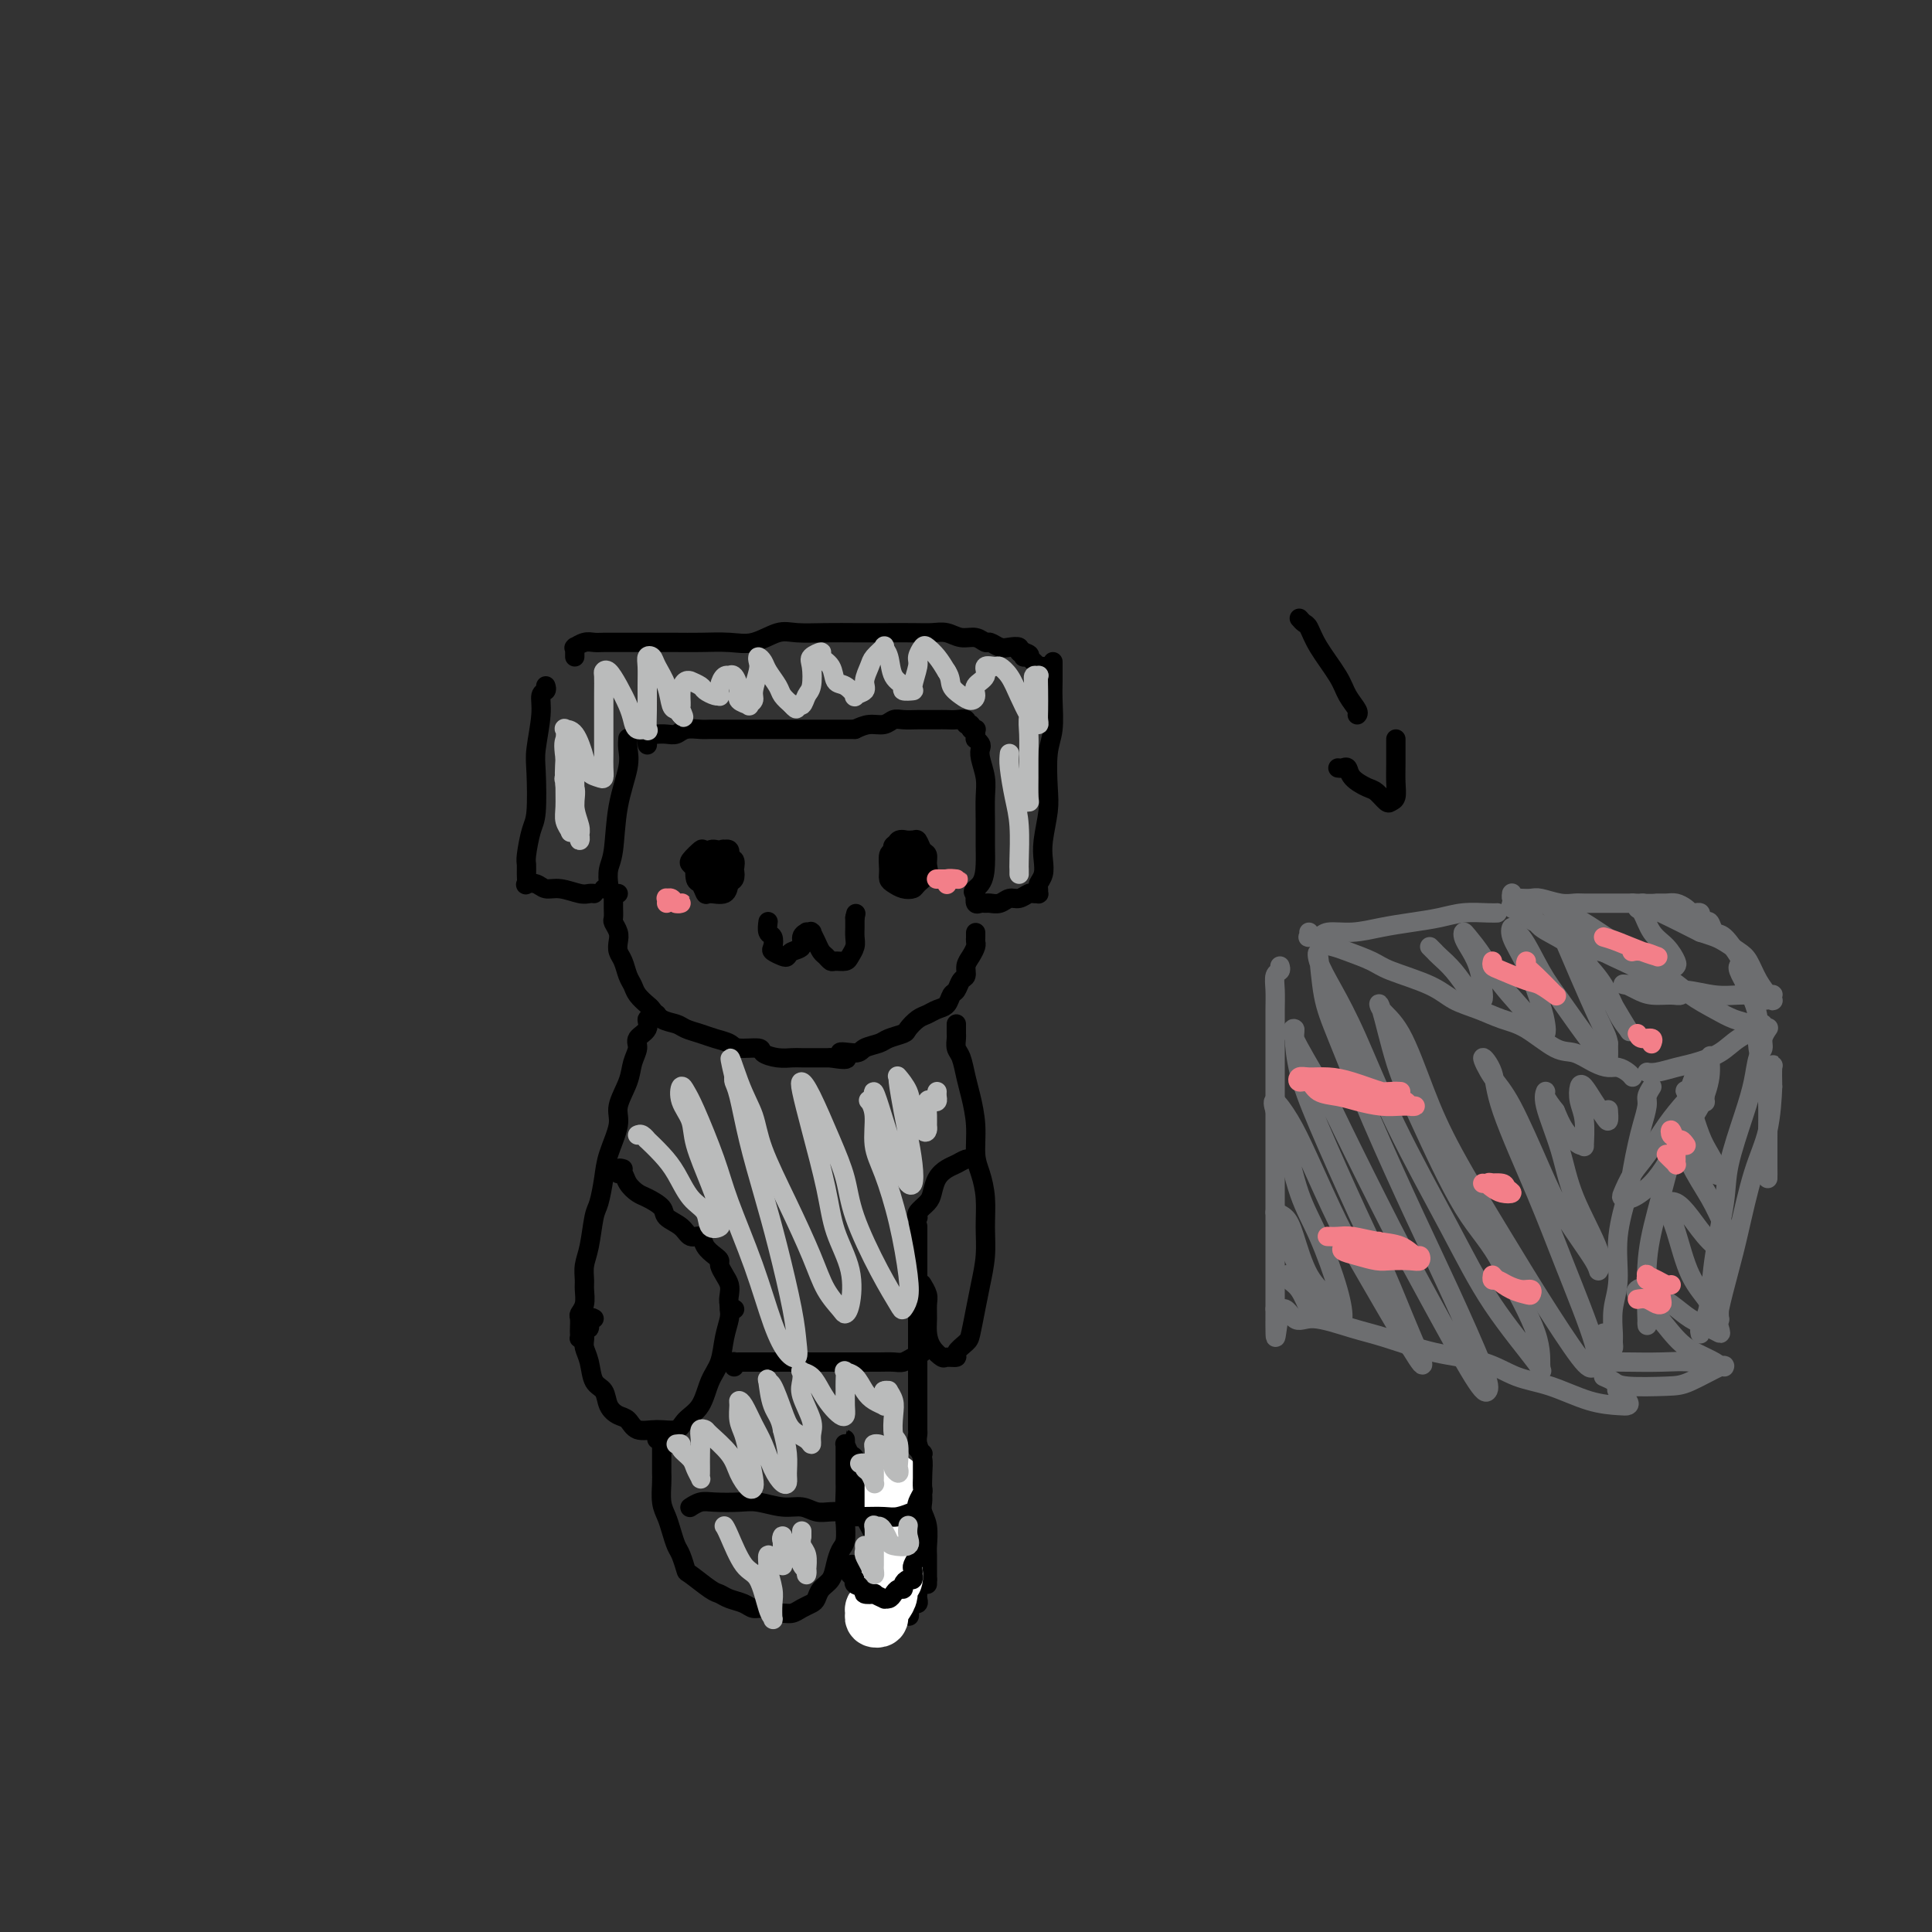 <svg viewBox='0 0 400 400' version='1.1' xmlns='http://www.w3.org/2000/svg' xmlns:xlink='http://www.w3.org/1999/xlink'><rect x="0" y="0" width="400" height="400" fill="#333333" stroke="none"/><g fill='none' stroke='#000000' stroke-width='4' stroke-linecap='round' stroke-linejoin='round'><path d='M113,142c0.121,0.381 0.243,0.761 0,1c-0.243,0.239 -0.849,0.336 -1,1c-0.151,0.664 0.153,1.894 0,4c-0.153,2.106 -0.763,5.089 -1,7c-0.237,1.911 -0.102,2.749 0,5c0.102,2.251 0.171,5.915 0,8c-0.171,2.085 -0.581,2.590 -1,4c-0.419,1.410 -0.846,3.723 -1,5c-0.154,1.277 -0.035,1.518 0,2c0.035,0.482 -0.013,1.205 0,2c0.013,0.795 0.088,1.662 0,2c-0.088,0.338 -0.340,0.147 0,0c0.340,-0.147 1.271,-0.250 2,0c0.729,0.250 1.257,0.851 2,1c0.743,0.149 1.702,-0.156 3,0c1.298,0.156 2.936,0.774 4,1c1.064,0.226 1.556,0.061 2,0c0.444,-0.061 0.841,-0.017 1,0c0.159,0.017 0.079,0.009 0,0'/><path d='M125,184c0.416,0.039 0.831,0.079 1,0c0.169,-0.079 0.091,-0.275 0,-1c-0.091,-0.725 -0.196,-1.979 0,-3c0.196,-1.021 0.694,-1.808 1,-4c0.306,-2.192 0.422,-5.789 1,-9c0.578,-3.211 1.619,-6.036 2,-8c0.381,-1.964 0.103,-3.067 0,-4c-0.103,-0.933 -0.029,-1.695 0,-2c0.029,-0.305 0.015,-0.152 0,0'/><path d='M119,136c0.003,-0.312 0.007,-0.623 0,-1c-0.007,-0.377 -0.024,-0.819 0,-1c0.024,-0.181 0.088,-0.101 0,0c-0.088,0.101 -0.330,0.223 0,0c0.330,-0.223 1.230,-0.792 2,-1c0.770,-0.208 1.409,-0.056 2,0c0.591,0.056 1.133,0.015 2,0c0.867,-0.015 2.060,-0.004 3,0c0.940,0.004 1.626,0.000 3,0c1.374,-0.000 3.437,0.002 5,0c1.563,-0.002 2.627,-0.008 4,0c1.373,0.008 3.054,0.030 5,0c1.946,-0.030 4.157,-0.113 6,0c1.843,0.113 3.319,0.423 5,0c1.681,-0.423 3.567,-1.577 5,-2c1.433,-0.423 2.415,-0.113 4,0c1.585,0.113 3.775,0.030 6,0c2.225,-0.030 4.486,-0.008 6,0c1.514,0.008 2.281,0.001 3,0c0.719,-0.001 1.389,0.004 3,0c1.611,-0.004 4.164,-0.016 6,0c1.836,0.016 2.954,0.061 4,0c1.046,-0.061 2.020,-0.228 3,0c0.980,0.228 1.968,0.849 3,1c1.032,0.151 2.110,-0.170 3,0c0.890,0.170 1.591,0.829 2,1c0.409,0.171 0.526,-0.147 1,0c0.474,0.147 1.307,0.758 2,1c0.693,0.242 1.248,0.117 2,0c0.752,-0.117 1.703,-0.224 2,0c0.297,0.224 -0.058,0.778 0,1c0.058,0.222 0.529,0.111 1,0'/><path d='M212,135c2.411,0.842 0.440,0.947 0,1c-0.440,0.053 0.652,0.053 1,0c0.348,-0.053 -0.047,-0.158 0,0c0.047,0.158 0.535,0.578 1,1c0.465,0.422 0.908,0.845 1,1c0.092,0.155 -0.168,0.042 0,0c0.168,-0.042 0.762,-0.012 1,0c0.238,0.012 0.119,0.006 0,0'/><path d='M218,137c0.001,0.349 0.001,0.697 0,1c-0.001,0.303 -0.004,0.559 0,1c0.004,0.441 0.015,1.065 0,2c-0.015,0.935 -0.056,2.180 0,4c0.056,1.820 0.207,4.216 0,6c-0.207,1.784 -0.774,2.956 -1,5c-0.226,2.044 -0.112,4.960 0,7c0.112,2.040 0.222,3.205 0,5c-0.222,1.795 -0.778,4.221 -1,6c-0.222,1.779 -0.112,2.911 0,4c0.112,1.089 0.227,2.134 0,3c-0.227,0.866 -0.796,1.553 -1,2c-0.204,0.447 -0.043,0.655 0,1c0.043,0.345 -0.033,0.829 0,1c0.033,0.171 0.175,0.031 0,0c-0.175,-0.031 -0.665,0.048 -1,0c-0.335,-0.048 -0.513,-0.223 -1,0c-0.487,0.223 -1.282,0.845 -2,1c-0.718,0.155 -1.358,-0.155 -2,0c-0.642,0.155 -1.286,0.775 -2,1c-0.714,0.225 -1.498,0.055 -2,0c-0.502,-0.055 -0.722,0.006 -1,0c-0.278,-0.006 -0.613,-0.079 -1,0c-0.387,0.079 -0.825,0.308 -1,0c-0.175,-0.308 -0.088,-1.154 0,-2'/><path d='M202,185c-1.227,-0.413 0.207,-0.946 1,-2c0.793,-1.054 0.946,-2.630 1,-4c0.054,-1.370 0.011,-2.534 0,-4c-0.011,-1.466 0.011,-3.233 0,-5c-0.011,-1.767 -0.054,-3.534 0,-5c0.054,-1.466 0.207,-2.631 0,-4c-0.207,-1.369 -0.773,-2.940 -1,-4c-0.227,-1.060 -0.113,-1.607 0,-2c0.113,-0.393 0.227,-0.631 0,-1c-0.227,-0.369 -0.793,-0.869 -1,-1c-0.207,-0.131 -0.054,0.108 0,0c0.054,-0.108 0.010,-0.564 0,-1c-0.010,-0.436 0.012,-0.853 0,-1c-0.012,-0.147 -0.060,-0.024 0,0c0.060,0.024 0.228,-0.050 0,0c-0.228,0.050 -0.852,0.224 -1,0c-0.148,-0.224 0.179,-0.845 0,-1c-0.179,-0.155 -0.863,0.154 -1,0c-0.137,-0.154 0.272,-0.773 0,-1c-0.272,-0.227 -1.227,-0.061 -2,0c-0.773,0.061 -1.366,0.017 -2,0c-0.634,-0.017 -1.311,-0.006 -2,0c-0.689,0.006 -1.391,0.005 -2,0c-0.609,-0.005 -1.125,-0.016 -2,0c-0.875,0.016 -2.110,0.060 -3,0c-0.890,-0.060 -1.434,-0.222 -2,0c-0.566,0.222 -1.152,0.829 -2,1c-0.848,0.171 -1.956,-0.094 -3,0c-1.044,0.094 -2.022,0.547 -3,1'/><path d='M177,151c-4.642,0.000 -3.747,0.000 -4,0c-0.253,-0.000 -1.654,-0.000 -3,0c-1.346,0.000 -2.638,0.000 -4,0c-1.362,-0.000 -2.795,-0.000 -4,0c-1.205,0.000 -2.181,0.000 -3,0c-0.819,-0.000 -1.479,-0.000 -2,0c-0.521,0.000 -0.901,0.000 -2,0c-1.099,-0.000 -2.917,-0.001 -4,0c-1.083,0.001 -1.431,0.004 -2,0c-0.569,-0.004 -1.360,-0.015 -2,0c-0.640,0.015 -1.131,0.056 -2,0c-0.869,-0.056 -2.116,-0.211 -3,0c-0.884,0.211 -1.403,0.787 -2,1c-0.597,0.213 -1.270,0.065 -2,0c-0.730,-0.065 -1.516,-0.045 -2,0c-0.484,0.045 -0.666,0.115 -1,0c-0.334,-0.115 -0.821,-0.416 -1,0c-0.179,0.416 -0.051,1.547 0,2c0.051,0.453 0.026,0.226 0,0'/><path d='M128,185c-0.423,0.023 -0.845,0.047 -1,0c-0.155,-0.047 -0.041,-0.163 0,0c0.041,0.163 0.010,0.606 0,1c-0.010,0.394 0.001,0.738 0,1c-0.001,0.262 -0.014,0.440 0,1c0.014,0.560 0.056,1.501 0,2c-0.056,0.499 -0.208,0.555 0,1c0.208,0.445 0.777,1.278 1,2c0.223,0.722 0.102,1.334 0,2c-0.102,0.666 -0.183,1.385 0,2c0.183,0.615 0.630,1.124 1,2c0.370,0.876 0.662,2.117 1,3c0.338,0.883 0.722,1.406 1,2c0.278,0.594 0.448,1.258 1,2c0.552,0.742 1.484,1.561 2,2c0.516,0.439 0.617,0.499 1,1c0.383,0.501 1.050,1.444 2,2c0.950,0.556 2.184,0.726 3,1c0.816,0.274 1.213,0.652 2,1c0.787,0.348 1.963,0.667 3,1c1.037,0.333 1.936,0.680 3,1c1.064,0.320 2.294,0.611 3,1c0.706,0.389 0.889,0.875 2,1c1.111,0.125 3.150,-0.110 4,0c0.850,0.110 0.510,0.565 1,1c0.490,0.435 1.811,0.849 3,1c1.189,0.151 2.247,0.041 3,0c0.753,-0.041 1.203,-0.011 2,0c0.797,0.011 1.942,0.003 3,0c1.058,-0.003 2.029,-0.002 3,0'/><path d='M172,219c5.706,0.998 2.472,-0.506 2,-1c-0.472,-0.494 1.818,0.022 3,0c1.182,-0.022 1.258,-0.582 2,-1c0.742,-0.418 2.152,-0.693 3,-1c0.848,-0.307 1.133,-0.645 2,-1c0.867,-0.355 2.315,-0.725 3,-1c0.685,-0.275 0.607,-0.454 1,-1c0.393,-0.546 1.257,-1.460 2,-2c0.743,-0.540 1.365,-0.707 2,-1c0.635,-0.293 1.283,-0.712 2,-1c0.717,-0.288 1.502,-0.443 2,-1c0.498,-0.557 0.707,-1.514 1,-2c0.293,-0.486 0.670,-0.500 1,-1c0.330,-0.500 0.614,-1.486 1,-2c0.386,-0.514 0.874,-0.558 1,-1c0.126,-0.442 -0.110,-1.284 0,-2c0.110,-0.716 0.565,-1.307 1,-2c0.435,-0.693 0.849,-1.488 1,-2c0.151,-0.512 0.041,-0.739 0,-1c-0.041,-0.261 -0.011,-0.554 0,-1c0.011,-0.446 0.003,-1.043 0,-1c-0.003,0.043 -0.001,0.727 0,1c0.001,0.273 0.000,0.137 0,0'/><path d='M144,180c-0.364,-0.370 -0.728,-0.740 -1,-1c-0.272,-0.260 -0.452,-0.411 0,-1c0.452,-0.589 1.535,-1.616 2,-2c0.465,-0.384 0.310,-0.125 1,0c0.690,0.125 2.224,0.118 3,0c0.776,-0.118 0.793,-0.345 1,0c0.207,0.345 0.605,1.263 1,2c0.395,0.737 0.789,1.293 1,2c0.211,0.707 0.239,1.564 0,2c-0.239,0.436 -0.746,0.449 -1,1c-0.254,0.551 -0.254,1.639 -1,2c-0.746,0.361 -2.239,-0.005 -3,0c-0.761,0.005 -0.790,0.382 -1,0c-0.210,-0.382 -0.600,-1.522 -1,-2c-0.400,-0.478 -0.809,-0.296 -1,-1c-0.191,-0.704 -0.162,-2.296 0,-3c0.162,-0.704 0.459,-0.520 1,-1c0.541,-0.480 1.325,-1.622 2,-2c0.675,-0.378 1.239,0.010 2,0c0.761,-0.010 1.718,-0.417 2,0c0.282,0.417 -0.109,1.657 0,2c0.109,0.343 0.720,-0.210 1,0c0.280,0.210 0.230,1.182 0,2c-0.230,0.818 -0.640,1.482 -1,2c-0.360,0.518 -0.672,0.892 -1,1c-0.328,0.108 -0.673,-0.048 -1,0c-0.327,0.048 -0.634,0.300 -1,0c-0.366,-0.300 -0.789,-1.153 -1,-2c-0.211,-0.847 -0.211,-1.690 0,-2c0.211,-0.310 0.632,-0.089 1,0c0.368,0.089 0.684,0.044 1,0'/><path d='M149,179c-0.162,-0.453 -0.068,0.415 0,1c0.068,0.585 0.109,0.889 0,1c-0.109,0.111 -0.370,0.030 0,0c0.370,-0.030 1.369,-0.008 2,0c0.631,0.008 0.895,0.002 1,0c0.105,-0.002 0.053,-0.001 0,0'/><path d='M185,179c0.003,0.058 0.007,0.117 0,0c-0.007,-0.117 -0.023,-0.409 0,-1c0.023,-0.591 0.086,-1.481 0,-2c-0.086,-0.519 -0.322,-0.668 0,-1c0.322,-0.332 1.200,-0.847 2,-1c0.800,-0.153 1.520,0.056 2,0c0.480,-0.056 0.719,-0.377 1,0c0.281,0.377 0.604,1.453 1,2c0.396,0.547 0.864,0.567 1,1c0.136,0.433 -0.060,1.280 0,2c0.060,0.720 0.378,1.314 0,2c-0.378,0.686 -1.450,1.463 -2,2c-0.550,0.537 -0.578,0.833 -1,1c-0.422,0.167 -1.238,0.206 -2,0c-0.762,-0.206 -1.469,-0.656 -2,-1c-0.531,-0.344 -0.887,-0.583 -1,-1c-0.113,-0.417 0.015,-1.011 0,-2c-0.015,-0.989 -0.173,-2.371 0,-3c0.173,-0.629 0.677,-0.505 1,-1c0.323,-0.495 0.464,-1.610 1,-2c0.536,-0.390 1.468,-0.055 2,0c0.532,0.055 0.665,-0.170 1,0c0.335,0.170 0.871,0.737 1,1c0.129,0.263 -0.151,0.224 0,1c0.151,0.776 0.731,2.366 1,3c0.269,0.634 0.226,0.310 0,1c-0.226,0.690 -0.635,2.392 -1,3c-0.365,0.608 -0.685,0.122 -1,0c-0.315,-0.122 -0.623,0.121 -1,0c-0.377,-0.121 -0.822,-0.606 -1,-1c-0.178,-0.394 -0.089,-0.697 0,-1'/><path d='M187,181c-0.430,-0.718 -0.006,-1.514 0,-2c0.006,-0.486 -0.405,-0.662 0,-1c0.405,-0.338 1.625,-0.838 2,-1c0.375,-0.162 -0.095,0.013 0,0c0.095,-0.013 0.755,-0.214 1,0c0.245,0.214 0.076,0.843 0,1c-0.076,0.157 -0.059,-0.157 0,0c0.059,0.157 0.158,0.785 0,1c-0.158,0.215 -0.575,0.017 -1,0c-0.425,-0.017 -0.860,0.148 -1,0c-0.140,-0.148 0.014,-0.610 0,-1c-0.014,-0.390 -0.196,-0.708 0,-1c0.196,-0.292 0.771,-0.558 1,-1c0.229,-0.442 0.114,-1.060 0,-1c-0.114,0.060 -0.226,0.800 0,1c0.226,0.200 0.792,-0.138 1,0c0.208,0.138 0.060,0.754 0,1c-0.060,0.246 -0.030,0.123 0,0'/><path d='M159,191c-0.008,0.056 -0.016,0.113 0,0c0.016,-0.113 0.055,-0.395 0,0c-0.055,0.395 -0.204,1.468 0,2c0.204,0.532 0.762,0.522 1,1c0.238,0.478 0.156,1.445 0,2c-0.156,0.555 -0.388,0.697 0,1c0.388,0.303 1.395,0.768 2,1c0.605,0.232 0.807,0.230 1,0c0.193,-0.230 0.376,-0.689 1,-1c0.624,-0.311 1.687,-0.476 2,-1c0.313,-0.524 -0.126,-1.408 0,-2c0.126,-0.592 0.818,-0.892 1,-1c0.182,-0.108 -0.144,-0.023 0,0c0.144,0.023 0.760,-0.015 1,0c0.240,0.015 0.106,0.084 0,0c-0.106,-0.084 -0.183,-0.320 0,0c0.183,0.320 0.625,1.196 1,2c0.375,0.804 0.682,1.537 1,2c0.318,0.463 0.648,0.658 1,1c0.352,0.342 0.725,0.832 1,1c0.275,0.168 0.452,0.015 1,0c0.548,-0.015 1.467,0.109 2,0c0.533,-0.109 0.679,-0.452 1,-1c0.321,-0.548 0.818,-1.302 1,-2c0.182,-0.698 0.049,-1.342 0,-2c-0.049,-0.658 -0.014,-1.331 0,-2c0.014,-0.669 0.007,-1.335 0,-2'/><path d='M177,190c0.333,-1.500 0.167,-0.750 0,0'/><path d='M136,210c-0.457,-0.126 -0.915,-0.252 -1,0c-0.085,0.252 0.202,0.882 0,1c-0.202,0.118 -0.895,-0.275 -1,0c-0.105,0.275 0.377,1.219 0,2c-0.377,0.781 -1.612,1.399 -2,2c-0.388,0.601 0.069,1.187 0,2c-0.069,0.813 -0.666,1.855 -1,3c-0.334,1.145 -0.404,2.394 -1,4c-0.596,1.606 -1.718,3.568 -2,5c-0.282,1.432 0.275,2.334 0,4c-0.275,1.666 -1.383,4.098 -2,6c-0.617,1.902 -0.744,3.275 -1,5c-0.256,1.725 -0.643,3.803 -1,5c-0.357,1.197 -0.684,1.513 -1,3c-0.316,1.487 -0.619,4.145 -1,6c-0.381,1.855 -0.838,2.907 -1,4c-0.162,1.093 -0.029,2.228 0,3c0.029,0.772 -0.045,1.180 0,2c0.045,0.820 0.208,2.051 0,3c-0.208,0.949 -0.788,1.617 -1,2c-0.212,0.383 -0.058,0.481 0,1c0.058,0.519 0.018,1.460 0,2c-0.018,0.540 -0.015,0.681 0,1c0.015,0.319 0.043,0.817 0,1c-0.043,0.183 -0.155,0.052 0,0c0.155,-0.052 0.578,-0.026 1,0'/><path d='M123,273c-0.453,-0.240 -0.907,-0.479 -1,0c-0.093,0.479 0.174,1.677 0,2c-0.174,0.323 -0.791,-0.229 -1,0c-0.209,0.229 -0.011,1.240 0,2c0.011,0.760 -0.167,1.271 0,2c0.167,0.729 0.677,1.677 1,3c0.323,1.323 0.457,3.022 1,4c0.543,0.978 1.495,1.236 2,2c0.505,0.764 0.563,2.032 1,3c0.437,0.968 1.251,1.634 2,2c0.749,0.366 1.431,0.432 2,1c0.569,0.568 1.024,1.637 2,2c0.976,0.363 2.474,0.018 4,0c1.526,-0.018 3.081,0.289 4,0c0.919,-0.289 1.202,-1.175 2,-2c0.798,-0.825 2.113,-1.590 3,-3c0.887,-1.410 1.348,-3.466 2,-5c0.652,-1.534 1.495,-2.545 2,-4c0.505,-1.455 0.671,-3.353 1,-5c0.329,-1.647 0.820,-3.044 1,-4c0.180,-0.956 0.048,-1.473 0,-2c-0.048,-0.527 -0.013,-1.065 0,-1c0.013,0.065 0.004,0.733 0,1c-0.004,0.267 -0.002,0.134 0,0'/><path d='M198,212c-0.000,0.449 -0.001,0.897 0,1c0.001,0.103 0.003,-0.140 0,0c-0.003,0.140 -0.012,0.663 0,1c0.012,0.337 0.044,0.489 0,1c-0.044,0.511 -0.166,1.380 0,2c0.166,0.620 0.618,0.991 1,2c0.382,1.009 0.694,2.656 1,4c0.306,1.344 0.608,2.384 1,4c0.392,1.616 0.875,3.806 1,6c0.125,2.194 -0.109,4.391 0,6c0.109,1.609 0.562,2.628 1,4c0.438,1.372 0.861,3.096 1,5c0.139,1.904 -0.004,3.988 0,6c0.004,2.012 0.157,3.953 0,6c-0.157,2.047 -0.625,4.201 -1,6c-0.375,1.799 -0.659,3.242 -1,5c-0.341,1.758 -0.739,3.830 -1,5c-0.261,1.170 -0.383,1.439 -1,2c-0.617,0.561 -1.727,1.413 -2,2c-0.273,0.587 0.291,0.908 0,1c-0.291,0.092 -1.437,-0.047 -2,0c-0.563,0.047 -0.543,0.280 -1,0c-0.457,-0.280 -1.389,-1.072 -2,-2c-0.611,-0.928 -0.899,-1.993 -1,-3c-0.101,-1.007 -0.013,-1.955 0,-3c0.013,-1.045 -0.048,-2.187 0,-3c0.048,-0.813 0.205,-1.296 0,-2c-0.205,-0.704 -0.773,-1.630 -1,-2c-0.227,-0.370 -0.114,-0.185 0,0'/><path d='M190,254c-0.000,-0.106 -0.000,-0.213 0,0c0.000,0.213 0.000,0.745 0,1c-0.000,0.255 -0.000,0.232 0,1c0.000,0.768 0.000,2.326 0,3c-0.000,0.674 -0.000,0.462 0,1c0.000,0.538 0.000,1.824 0,3c-0.000,1.176 -0.000,2.242 0,3c0.000,0.758 0.000,1.209 0,2c-0.000,0.791 -0.000,1.923 0,3c0.000,1.077 0.000,2.098 0,3c-0.000,0.902 -0.000,1.686 0,3c0.000,1.314 0.000,3.158 0,4c-0.000,0.842 -0.000,0.682 0,1c0.000,0.318 0.000,1.114 0,2c-0.000,0.886 -0.000,1.862 0,3c0.000,1.138 0.000,2.437 0,3c-0.000,0.563 -0.001,0.391 0,1c0.001,0.609 0.004,2.001 0,3c-0.004,0.999 -0.015,1.606 0,2c0.015,0.394 0.057,0.574 0,1c-0.057,0.426 -0.211,1.097 0,2c0.211,0.903 0.788,2.037 1,3c0.212,0.963 0.061,1.754 0,3c-0.061,1.246 -0.030,2.946 0,4c0.030,1.054 0.061,1.460 0,2c-0.061,0.540 -0.212,1.213 0,2c0.212,0.787 0.789,1.688 1,3c0.211,1.312 0.057,3.037 0,4c-0.057,0.963 -0.015,1.165 0,2c0.015,0.835 0.004,2.302 0,3c-0.004,0.698 -0.001,0.628 0,1c0.001,0.372 0.001,1.186 0,2'/><path d='M136,298c0.423,-0.104 0.845,-0.207 1,0c0.155,0.207 0.042,0.725 0,1c-0.042,0.275 -0.012,0.307 0,1c0.012,0.693 0.006,2.047 0,3c-0.006,0.953 -0.013,1.504 0,2c0.013,0.496 0.045,0.938 0,2c-0.045,1.062 -0.167,2.744 0,4c0.167,1.256 0.623,2.085 1,3c0.377,0.915 0.676,1.917 1,3c0.324,1.083 0.675,2.248 1,3c0.325,0.752 0.626,1.090 1,2c0.374,0.910 0.823,2.390 1,3c0.177,0.610 0.081,0.348 1,1c0.919,0.652 2.851,2.217 4,3c1.149,0.783 1.515,0.783 2,1c0.485,0.217 1.088,0.650 2,1c0.912,0.350 2.131,0.615 3,1c0.869,0.385 1.388,0.888 2,1c0.612,0.112 1.319,-0.169 2,0c0.681,0.169 1.338,0.788 2,1c0.662,0.212 1.329,0.016 2,0c0.671,-0.016 1.344,0.147 2,0c0.656,-0.147 1.293,-0.605 2,-1c0.707,-0.395 1.485,-0.727 2,-1c0.515,-0.273 0.768,-0.486 1,-1c0.232,-0.514 0.444,-1.329 1,-2c0.556,-0.671 1.456,-1.196 2,-2c0.544,-0.804 0.734,-1.886 1,-3c0.266,-1.114 0.610,-2.262 1,-3c0.390,-0.738 0.826,-1.068 1,-2c0.174,-0.932 0.087,-2.466 0,-4'/><path d='M175,315c0.464,-2.380 0.124,-2.329 0,-3c-0.124,-0.671 -0.033,-2.064 0,-3c0.033,-0.936 0.009,-1.415 0,-2c-0.009,-0.585 -0.002,-1.275 0,-2c0.002,-0.725 0.001,-1.485 0,-2c-0.001,-0.515 -0.000,-0.784 0,-1c0.000,-0.216 0.000,-0.379 0,-1c-0.000,-0.621 -0.001,-1.699 0,-2c0.001,-0.301 0.003,0.175 0,0c-0.003,-0.175 -0.011,-1.002 0,-1c0.011,0.002 0.041,0.833 0,1c-0.041,0.167 -0.152,-0.330 0,0c0.152,0.330 0.567,1.486 1,2c0.433,0.514 0.885,0.387 1,1c0.115,0.613 -0.105,1.968 0,3c0.105,1.032 0.535,1.743 1,3c0.465,1.257 0.964,3.061 1,4c0.036,0.939 -0.393,1.014 0,2c0.393,0.986 1.607,2.884 2,4c0.393,1.116 -0.036,1.450 0,2c0.036,0.550 0.535,1.317 1,2c0.465,0.683 0.894,1.282 1,2c0.106,0.718 -0.112,1.555 0,2c0.112,0.445 0.556,0.497 1,1c0.444,0.503 0.890,1.458 1,2c0.110,0.542 -0.115,0.671 0,1c0.115,0.329 0.569,0.858 1,1c0.431,0.142 0.837,-0.102 1,0c0.163,0.102 0.081,0.551 0,1'/><path d='M187,332c2.018,5.104 1.063,1.365 1,0c-0.063,-1.365 0.768,-0.355 1,0c0.232,0.355 -0.134,0.053 0,0c0.134,-0.053 0.767,0.141 1,0c0.233,-0.141 0.067,-0.616 0,-1c-0.067,-0.384 -0.033,-0.677 0,-1c0.033,-0.323 0.065,-0.675 0,-1c-0.065,-0.325 -0.227,-0.623 0,-1c0.227,-0.377 0.844,-0.833 1,-1c0.156,-0.167 -0.150,-0.045 0,0c0.150,0.045 0.757,0.013 1,0c0.243,-0.013 0.121,-0.006 0,0'/></g>
<g fill='none' stroke='#FFFFFF' stroke-width='12' stroke-linecap='round' stroke-linejoin='round'><path d='M185,307c-0.000,0.359 -0.000,0.717 0,1c0.000,0.283 0.001,0.490 0,1c-0.001,0.510 -0.003,1.323 0,2c0.003,0.677 0.012,1.218 0,2c-0.012,0.782 -0.046,1.803 0,3c0.046,1.197 0.171,2.569 0,4c-0.171,1.431 -0.638,2.922 -1,4c-0.362,1.078 -0.618,1.742 -1,3c-0.382,1.258 -0.888,3.111 -1,4c-0.112,0.889 0.170,0.813 0,1c-0.170,0.187 -0.792,0.636 -1,1c-0.208,0.364 -0.000,0.641 0,1c0.000,0.359 -0.206,0.798 0,1c0.206,0.202 0.825,0.166 1,0c0.175,-0.166 -0.093,-0.463 0,-1c0.093,-0.537 0.547,-1.313 1,-2c0.453,-0.687 0.906,-1.283 1,-2c0.094,-0.717 -0.171,-1.553 0,-2c0.171,-0.447 0.778,-0.506 1,-1c0.222,-0.494 0.060,-1.425 0,-2c-0.060,-0.575 -0.016,-0.795 0,-1c0.016,-0.205 0.004,-0.395 0,0c-0.004,0.395 -0.001,1.376 0,2c0.001,0.624 0.000,0.893 0,1c-0.000,0.107 -0.000,0.054 0,0'/></g>
<g fill='none' stroke='#000000' stroke-width='4' stroke-linecap='round' stroke-linejoin='round'><path d='M177,324c-0.432,-0.089 -0.864,-0.179 -1,0c-0.136,0.179 0.024,0.625 0,1c-0.024,0.375 -0.233,0.679 0,1c0.233,0.321 0.908,0.661 1,1c0.092,0.339 -0.398,0.678 0,1c0.398,0.322 1.684,0.626 2,1c0.316,0.374 -0.336,0.818 0,1c0.336,0.182 1.662,0.102 2,0c0.338,-0.102 -0.313,-0.226 0,0c0.313,0.226 1.589,0.803 2,1c0.411,0.197 -0.044,0.015 0,0c0.044,-0.015 0.585,0.137 1,0c0.415,-0.137 0.702,-0.563 1,-1c0.298,-0.437 0.605,-0.887 1,-1c0.395,-0.113 0.876,0.109 1,0c0.124,-0.109 -0.111,-0.550 0,-1c0.111,-0.450 0.566,-0.908 1,-1c0.434,-0.092 0.847,0.184 1,0c0.153,-0.184 0.045,-0.826 0,-1c-0.045,-0.174 -0.026,0.122 0,0c0.026,-0.122 0.060,-0.662 0,-1c-0.060,-0.338 -0.212,-0.474 0,-1c0.212,-0.526 0.789,-1.441 1,-2c0.211,-0.559 0.057,-0.761 0,-1c-0.057,-0.239 -0.015,-0.514 0,-1c0.015,-0.486 0.004,-1.182 0,-2c-0.004,-0.818 -0.001,-1.759 0,-2c0.001,-0.241 0.000,0.217 0,0c-0.000,-0.217 -0.000,-1.108 0,-2'/><path d='M190,314c0.635,-2.743 0.223,-2.101 0,-2c-0.223,0.101 -0.256,-0.339 0,-1c0.256,-0.661 0.801,-1.541 1,-2c0.199,-0.459 0.053,-0.495 0,-1c-0.053,-0.505 -0.013,-1.479 0,-2c0.013,-0.521 -0.000,-0.588 0,-1c0.000,-0.412 0.014,-1.168 0,-2c-0.014,-0.832 -0.055,-1.738 0,-2c0.055,-0.262 0.207,0.122 0,0c-0.207,-0.122 -0.773,-0.749 -1,-1c-0.227,-0.251 -0.113,-0.125 0,0'/><path d='M129,242c-0.397,-0.125 -0.794,-0.251 -1,0c-0.206,0.251 -0.222,0.878 0,1c0.222,0.122 0.683,-0.263 1,0c0.317,0.263 0.489,1.173 1,2c0.511,0.827 1.362,1.572 2,2c0.638,0.428 1.063,0.539 2,1c0.937,0.461 2.388,1.271 3,2c0.612,0.729 0.387,1.378 1,2c0.613,0.622 2.066,1.217 3,2c0.934,0.783 1.351,1.754 2,2c0.649,0.246 1.532,-0.233 2,0c0.468,0.233 0.520,1.179 1,2c0.480,0.821 1.386,1.518 2,2c0.614,0.482 0.935,0.748 1,1c0.065,0.252 -0.127,0.491 0,1c0.127,0.509 0.574,1.289 1,2c0.426,0.711 0.832,1.353 1,2c0.168,0.647 0.097,1.298 0,2c-0.097,0.702 -0.222,1.456 0,2c0.222,0.544 0.791,0.877 1,1c0.209,0.123 0.060,0.035 0,0c-0.060,-0.035 -0.030,-0.018 0,0'/><path d='M190,252c0.054,0.063 0.108,0.127 0,0c-0.108,-0.127 -0.377,-0.443 0,-1c0.377,-0.557 1.399,-1.353 2,-2c0.601,-0.647 0.780,-1.144 1,-2c0.220,-0.856 0.479,-2.072 1,-3c0.521,-0.928 1.303,-1.569 2,-2c0.697,-0.431 1.311,-0.652 2,-1c0.689,-0.348 1.455,-0.825 2,-1c0.545,-0.175 0.870,-0.050 1,0c0.130,0.050 0.065,0.025 0,0'/><path d='M152,283c0.033,-0.423 0.066,-0.845 0,-1c-0.066,-0.155 -0.229,-0.041 0,0c0.229,0.041 0.852,0.011 1,0c0.148,-0.011 -0.179,-0.003 0,0c0.179,0.003 0.864,0.001 2,0c1.136,-0.001 2.722,-0.000 4,0c1.278,0.000 2.246,0.000 4,0c1.754,-0.000 4.294,-0.000 6,0c1.706,0.000 2.579,0.001 4,0c1.421,-0.001 3.392,-0.003 5,0c1.608,0.003 2.854,0.012 4,0c1.146,-0.012 2.192,-0.045 3,0c0.808,0.045 1.380,0.170 2,0c0.620,-0.170 1.290,-0.633 2,-1c0.710,-0.367 1.460,-0.637 2,-1c0.540,-0.363 0.868,-0.818 1,-1c0.132,-0.182 0.066,-0.091 0,0'/><path d='M143,312c0.045,-0.030 0.091,-0.060 0,0c-0.091,0.060 -0.318,0.211 0,0c0.318,-0.211 1.183,-0.785 2,-1c0.817,-0.215 1.587,-0.073 3,0c1.413,0.073 3.470,0.076 5,0c1.530,-0.076 2.534,-0.231 4,0c1.466,0.231 3.394,0.846 5,1c1.606,0.154 2.889,-0.155 4,0c1.111,0.155 2.049,0.774 3,1c0.951,0.226 1.915,0.061 3,0c1.085,-0.061 2.292,-0.016 3,0c0.708,0.016 0.917,0.005 1,0c0.083,-0.005 0.042,-0.002 0,0'/><path d='M175,314c0.186,-0.002 0.373,-0.004 1,0c0.627,0.004 1.695,0.015 3,0c1.305,-0.015 2.847,-0.057 4,0c1.153,0.057 1.917,0.211 3,0c1.083,-0.211 2.484,-0.788 3,-1c0.516,-0.212 0.147,-0.061 0,0c-0.147,0.061 -0.074,0.030 0,0'/></g>
<g fill='none' stroke='#BABBBB' stroke-width='4' stroke-linecap='round' stroke-linejoin='round'><path d='M132,235c0.290,-0.131 0.580,-0.263 1,0c0.420,0.263 0.968,0.920 1,1c0.032,0.080 -0.454,-0.419 0,0c0.454,0.419 1.846,1.755 3,3c1.154,1.245 2.068,2.397 3,4c0.932,1.603 1.881,3.656 3,5c1.119,1.344 2.406,1.979 3,3c0.594,1.021 0.494,2.430 1,3c0.506,0.570 1.617,0.302 2,0c0.383,-0.302 0.038,-0.639 0,-1c-0.038,-0.361 0.231,-0.746 0,-2c-0.231,-1.254 -0.963,-3.377 -2,-6c-1.037,-2.623 -2.380,-5.744 -3,-8c-0.620,-2.256 -0.516,-3.645 -1,-5c-0.484,-1.355 -1.556,-2.675 -2,-4c-0.444,-1.325 -0.259,-2.654 0,-3c0.259,-0.346 0.593,0.292 1,1c0.407,0.708 0.888,1.486 2,4c1.112,2.514 2.853,6.764 4,10c1.147,3.236 1.698,5.457 3,9c1.302,3.543 3.354,8.406 5,13c1.646,4.594 2.884,8.918 4,12c1.116,3.082 2.108,4.923 3,6c0.892,1.077 1.684,1.392 2,1c0.316,-0.392 0.156,-1.490 0,-3c-0.156,-1.510 -0.307,-3.433 -1,-7c-0.693,-3.567 -1.927,-8.777 -3,-13c-1.073,-4.223 -1.987,-7.460 -3,-11c-1.013,-3.540 -2.127,-7.382 -3,-11c-0.873,-3.618 -1.504,-7.013 -2,-9c-0.496,-1.987 -0.856,-2.568 -1,-3c-0.144,-0.432 -0.072,-0.716 0,-1'/><path d='M152,223c-1.796,-7.547 -0.286,-2.415 1,1c1.286,3.415 2.349,5.112 3,7c0.651,1.888 0.889,3.966 2,7c1.111,3.034 3.096,7.024 5,11c1.904,3.976 3.729,7.939 5,11c1.271,3.061 1.989,5.221 3,7c1.011,1.779 2.313,3.178 3,4c0.687,0.822 0.757,1.065 1,1c0.243,-0.065 0.658,-0.440 1,-2c0.342,-1.560 0.610,-4.305 0,-7c-0.610,-2.695 -2.098,-5.340 -3,-8c-0.902,-2.660 -1.218,-5.336 -2,-9c-0.782,-3.664 -2.029,-8.317 -3,-12c-0.971,-3.683 -1.665,-6.395 -2,-8c-0.335,-1.605 -0.311,-2.101 0,-2c0.311,0.101 0.907,0.801 2,3c1.093,2.199 2.682,5.899 4,9c1.318,3.101 2.366,5.603 3,8c0.634,2.397 0.853,4.690 2,8c1.147,3.310 3.223,7.637 5,11c1.777,3.363 3.256,5.762 4,7c0.744,1.238 0.754,1.315 1,1c0.246,-0.315 0.727,-1.022 1,-2c0.273,-0.978 0.337,-2.225 0,-5c-0.337,-2.775 -1.075,-7.077 -2,-11c-0.925,-3.923 -2.038,-7.468 -3,-10c-0.962,-2.532 -1.771,-4.051 -2,-6c-0.229,-1.949 0.124,-4.326 0,-6c-0.124,-1.674 -0.726,-2.643 -1,-3c-0.274,-0.357 -0.221,-0.102 0,0c0.221,0.102 0.611,0.051 1,0'/><path d='M181,228c-0.722,-4.954 0.973,0.661 2,4c1.027,3.339 1.386,4.401 2,6c0.614,1.599 1.482,3.733 2,5c0.518,1.267 0.686,1.665 1,2c0.314,0.335 0.774,0.608 1,0c0.226,-0.608 0.219,-2.096 0,-4c-0.219,-1.904 -0.649,-4.225 -1,-6c-0.351,-1.775 -0.623,-3.003 -1,-5c-0.377,-1.997 -0.859,-4.762 -1,-6c-0.141,-1.238 0.060,-0.947 0,-1c-0.060,-0.053 -0.380,-0.448 0,0c0.380,0.448 1.461,1.739 2,3c0.539,1.261 0.537,2.491 1,4c0.463,1.509 1.391,3.297 2,4c0.609,0.703 0.898,0.321 1,0c0.102,-0.321 0.017,-0.583 0,-1c-0.017,-0.417 0.034,-0.990 0,-2c-0.034,-1.010 -0.153,-2.456 0,-3c0.153,-0.544 0.577,-0.184 1,0c0.423,0.184 0.845,0.194 1,0c0.155,-0.194 0.042,-0.591 0,-1c-0.042,-0.409 -0.012,-0.831 0,-1c0.012,-0.169 0.006,-0.084 0,0'/><path d='M118,167c0.423,0.343 0.845,0.685 1,1c0.155,0.315 0.042,0.602 0,1c-0.042,0.398 -0.011,0.906 0,1c0.011,0.094 0.004,-0.228 0,-1c-0.004,-0.772 -0.005,-1.996 0,-3c0.005,-1.004 0.014,-1.790 0,-3c-0.014,-1.210 -0.052,-2.844 0,-4c0.052,-1.156 0.195,-1.835 0,-2c-0.195,-0.165 -0.728,0.183 -1,1c-0.272,0.817 -0.283,2.104 0,3c0.283,0.896 0.860,1.400 1,3c0.140,1.600 -0.158,4.295 0,6c0.158,1.705 0.770,2.421 1,3c0.230,0.579 0.078,1.022 0,1c-0.078,-0.022 -0.081,-0.508 0,-1c0.081,-0.492 0.246,-0.990 0,-2c-0.246,-1.010 -0.903,-2.533 -1,-4c-0.097,-1.467 0.367,-2.878 0,-4c-0.367,-1.122 -1.563,-1.955 -2,-2c-0.437,-0.045 -0.113,0.699 0,1c0.113,0.301 0.016,0.159 0,1c-0.016,0.841 0.048,2.664 0,4c-0.048,1.336 -0.208,2.186 0,3c0.208,0.814 0.784,1.591 1,2c0.216,0.409 0.072,0.449 0,0c-0.072,-0.449 -0.071,-1.388 0,-2c0.071,-0.612 0.211,-0.895 0,-2c-0.211,-1.105 -0.775,-3.030 -1,-5c-0.225,-1.970 -0.113,-3.985 0,-6'/><path d='M117,157c-0.471,-3.259 -0.147,-3.407 0,-4c0.147,-0.593 0.118,-1.630 0,-2c-0.118,-0.370 -0.326,-0.071 0,0c0.326,0.071 1.187,-0.085 2,1c0.813,1.085 1.577,3.410 2,5c0.423,1.590 0.506,2.446 1,3c0.494,0.554 1.400,0.805 2,1c0.600,0.195 0.893,0.335 1,0c0.107,-0.335 0.029,-1.144 0,-2c-0.029,-0.856 -0.008,-1.760 0,-3c0.008,-1.240 0.004,-2.818 0,-5c-0.004,-2.182 -0.010,-4.969 0,-7c0.010,-2.031 0.034,-3.306 0,-4c-0.034,-0.694 -0.125,-0.807 0,-1c0.125,-0.193 0.466,-0.464 1,0c0.534,0.464 1.261,1.665 2,3c0.739,1.335 1.490,2.806 2,4c0.510,1.194 0.778,2.113 1,3c0.222,0.887 0.399,1.743 1,2c0.601,0.257 1.625,-0.084 2,0c0.375,0.084 0.100,0.593 0,0c-0.100,-0.593 -0.023,-2.290 0,-4c0.023,-1.710 -0.006,-3.434 0,-5c0.006,-1.566 0.047,-2.972 0,-4c-0.047,-1.028 -0.181,-1.676 0,-2c0.181,-0.324 0.678,-0.322 1,0c0.322,0.322 0.467,0.965 1,2c0.533,1.035 1.452,2.463 2,4c0.548,1.537 0.724,3.183 1,4c0.276,0.817 0.650,0.805 1,1c0.350,0.195 0.675,0.598 1,1'/><path d='M141,148c1.080,1.341 0.280,-0.306 0,-1c-0.280,-0.694 -0.038,-0.436 0,-1c0.038,-0.564 -0.126,-1.952 0,-3c0.126,-1.048 0.544,-1.756 1,-2c0.456,-0.244 0.952,-0.023 1,0c0.048,0.023 -0.351,-0.151 0,0c0.351,0.151 1.453,0.629 2,1c0.547,0.371 0.539,0.637 1,1c0.461,0.363 1.391,0.824 2,1c0.609,0.176 0.898,0.068 1,0c0.102,-0.068 0.017,-0.095 0,0c-0.017,0.095 0.033,0.313 0,0c-0.033,-0.313 -0.150,-1.158 0,-2c0.150,-0.842 0.566,-1.680 1,-2c0.434,-0.320 0.885,-0.121 1,0c0.115,0.121 -0.105,0.166 0,0c0.105,-0.166 0.535,-0.541 1,0c0.465,0.541 0.966,1.999 1,3c0.034,1.001 -0.398,1.546 0,2c0.398,0.454 1.627,0.816 2,1c0.373,0.184 -0.110,0.190 0,0c0.110,-0.190 0.813,-0.577 1,-1c0.187,-0.423 -0.143,-0.881 0,-2c0.143,-1.119 0.758,-2.897 1,-4c0.242,-1.103 0.110,-1.529 0,-2c-0.110,-0.471 -0.199,-0.985 0,-1c0.199,-0.015 0.686,0.471 1,1c0.314,0.529 0.455,1.100 1,2c0.545,0.900 1.493,2.127 2,3c0.507,0.873 0.573,1.392 1,2c0.427,0.608 1.213,1.304 2,2'/><path d='M164,146c1.261,1.519 0.913,0.317 1,0c0.087,-0.317 0.610,0.252 1,0c0.390,-0.252 0.649,-1.326 1,-2c0.351,-0.674 0.796,-0.949 1,-2c0.204,-1.051 0.167,-2.880 0,-4c-0.167,-1.120 -0.463,-1.533 0,-2c0.463,-0.467 1.685,-0.989 2,-1c0.315,-0.011 -0.275,0.488 0,1c0.275,0.512 1.417,1.038 2,2c0.583,0.962 0.609,2.360 1,3c0.391,0.640 1.148,0.520 2,1c0.852,0.480 1.801,1.558 2,2c0.199,0.442 -0.351,0.246 0,0c0.351,-0.246 1.605,-0.542 2,-1c0.395,-0.458 -0.067,-1.076 0,-2c0.067,-0.924 0.662,-2.153 1,-3c0.338,-0.847 0.418,-1.314 1,-2c0.582,-0.686 1.667,-1.593 2,-2c0.333,-0.407 -0.085,-0.316 0,0c0.085,0.316 0.672,0.855 1,2c0.328,1.145 0.399,2.895 1,4c0.601,1.105 1.734,1.565 2,2c0.266,0.435 -0.336,0.847 0,1c0.336,0.153 1.610,0.048 2,0c0.390,-0.048 -0.104,-0.039 0,-1c0.104,-0.961 0.804,-2.893 1,-4c0.196,-1.107 -0.113,-1.388 0,-2c0.113,-0.612 0.649,-1.556 1,-2c0.351,-0.444 0.518,-0.389 1,0c0.482,0.389 1.281,1.111 2,2c0.719,0.889 1.360,1.944 2,3'/><path d='M196,139c0.906,1.350 0.671,2.226 1,3c0.329,0.774 1.220,1.445 2,2c0.780,0.555 1.447,0.992 2,1c0.553,0.008 0.992,-0.414 1,-1c0.008,-0.586 -0.416,-1.335 0,-2c0.416,-0.665 1.673,-1.245 2,-2c0.327,-0.755 -0.274,-1.683 0,-2c0.274,-0.317 1.425,-0.022 2,0c0.575,0.022 0.573,-0.230 1,0c0.427,0.230 1.281,0.942 2,2c0.719,1.058 1.303,2.463 2,4c0.697,1.537 1.507,3.206 2,4c0.493,0.794 0.668,0.712 1,1c0.332,0.288 0.821,0.945 1,1c0.179,0.055 0.049,-0.493 0,-1c-0.049,-0.507 -0.017,-0.975 0,-2c0.017,-1.025 0.020,-2.607 0,-4c-0.020,-1.393 -0.062,-2.596 0,-3c0.062,-0.404 0.227,-0.010 0,0c-0.227,0.010 -0.845,-0.363 -1,0c-0.155,0.363 0.155,1.464 0,3c-0.155,1.536 -0.774,3.507 -1,5c-0.226,1.493 -0.060,2.507 0,4c0.060,1.493 0.012,3.464 0,5c-0.012,1.536 0.011,2.635 0,4c-0.011,1.365 -0.054,2.995 0,4c0.054,1.005 0.207,1.386 0,1c-0.207,-0.386 -0.773,-1.539 -1,-2c-0.227,-0.461 -0.113,-0.231 0,0'/><path d='M209,156c-0.083,0.717 -0.166,1.435 0,3c0.166,1.565 0.580,3.978 1,6c0.420,2.022 0.844,3.652 1,6c0.156,2.348 0.042,5.413 0,7c-0.042,1.587 -0.011,1.697 0,2c0.011,0.303 0.003,0.801 0,1c-0.003,0.199 -0.002,0.100 0,0'/><path d='M140,299c0.477,-0.065 0.955,-0.129 1,0c0.045,0.129 -0.342,0.452 0,1c0.342,0.548 1.412,1.320 2,2c0.588,0.680 0.693,1.267 1,2c0.307,0.733 0.814,1.613 1,2c0.186,0.387 0.050,0.280 0,0c-0.050,-0.280 -0.014,-0.734 0,-1c0.014,-0.266 0.008,-0.345 0,-1c-0.008,-0.655 -0.016,-1.888 0,-3c0.016,-1.112 0.056,-2.104 0,-3c-0.056,-0.896 -0.209,-1.696 0,-2c0.209,-0.304 0.781,-0.113 1,0c0.219,0.113 0.087,0.147 1,1c0.913,0.853 2.872,2.527 4,4c1.128,1.473 1.423,2.747 2,4c0.577,1.253 1.434,2.484 2,3c0.566,0.516 0.841,0.315 1,0c0.159,-0.315 0.200,-0.746 0,-2c-0.200,-1.254 -0.643,-3.331 -1,-5c-0.357,-1.669 -0.629,-2.930 -1,-4c-0.371,-1.070 -0.839,-1.949 -1,-3c-0.161,-1.051 -0.013,-2.275 0,-3c0.013,-0.725 -0.110,-0.953 0,-1c0.110,-0.047 0.453,0.086 1,1c0.547,0.914 1.299,2.610 2,4c0.701,1.390 1.350,2.473 2,4c0.650,1.527 1.299,3.498 2,5c0.701,1.502 1.453,2.535 2,3c0.547,0.465 0.889,0.362 1,0c0.111,-0.362 -0.009,-0.982 0,-2c0.009,-1.018 0.145,-2.434 0,-4c-0.145,-1.566 -0.573,-3.283 -1,-5'/><path d='M162,296c-0.395,-2.530 -1.382,-3.356 -2,-5c-0.618,-1.644 -0.869,-4.105 -1,-5c-0.131,-0.895 -0.144,-0.223 0,0c0.144,0.223 0.445,-0.001 1,1c0.555,1.001 1.364,3.229 2,5c0.636,1.771 1.101,3.084 2,4c0.899,0.916 2.233,1.434 3,2c0.767,0.566 0.966,1.179 1,1c0.034,-0.179 -0.095,-1.152 0,-2c0.095,-0.848 0.416,-1.573 0,-3c-0.416,-1.427 -1.570,-3.558 -2,-5c-0.430,-1.442 -0.137,-2.196 0,-3c0.137,-0.804 0.120,-1.660 0,-2c-0.120,-0.340 -0.341,-0.165 0,0c0.341,0.165 1.244,0.319 2,1c0.756,0.681 1.365,1.890 2,3c0.635,1.110 1.294,2.119 2,3c0.706,0.881 1.457,1.632 2,2c0.543,0.368 0.878,0.354 1,0c0.122,-0.354 0.031,-1.048 0,-2c-0.031,-0.952 -0.002,-2.163 0,-3c0.002,-0.837 -0.021,-1.301 0,-2c0.021,-0.699 0.088,-1.635 0,-2c-0.088,-0.365 -0.331,-0.161 0,0c0.331,0.161 1.238,0.278 2,1c0.762,0.722 1.381,2.048 2,3c0.619,0.952 1.238,1.531 2,2c0.762,0.469 1.668,0.827 2,1c0.332,0.173 0.089,0.162 0,0c-0.089,-0.162 -0.026,-0.475 0,-1c0.026,-0.525 0.013,-1.263 0,-2'/><path d='M183,288c0.552,-0.286 0.931,0.000 1,0c0.069,-0.000 -0.174,-0.287 0,0c0.174,0.287 0.765,1.149 1,2c0.235,0.851 0.115,1.691 0,3c-0.115,1.309 -0.226,3.088 0,4c0.226,0.912 0.788,0.959 1,2c0.212,1.041 0.073,3.077 0,4c-0.073,0.923 -0.079,0.734 0,1c0.079,0.266 0.243,0.985 0,1c-0.243,0.015 -0.892,-0.676 -1,-1c-0.108,-0.324 0.325,-0.281 0,-1c-0.325,-0.719 -1.408,-2.198 -2,-3c-0.592,-0.802 -0.695,-0.926 -1,-1c-0.305,-0.074 -0.814,-0.097 -1,0c-0.186,0.097 -0.050,0.313 0,1c0.050,0.687 0.014,1.846 0,3c-0.014,1.154 -0.006,2.302 0,3c0.006,0.698 0.012,0.944 0,1c-0.012,0.056 -0.041,-0.080 0,0c0.041,0.080 0.151,0.375 0,0c-0.151,-0.375 -0.563,-1.421 -1,-2c-0.437,-0.579 -0.901,-0.691 -1,-1c-0.099,-0.309 0.166,-0.814 0,-1c-0.166,-0.186 -0.762,-0.053 -1,0c-0.238,0.053 -0.119,0.027 0,0'/><path d='M150,316c-0.043,-0.057 -0.086,-0.114 0,0c0.086,0.114 0.300,0.398 1,2c0.700,1.602 1.886,4.523 3,6c1.114,1.477 2.155,1.511 3,3c0.845,1.489 1.496,4.434 2,6c0.504,1.566 0.863,1.754 1,2c0.137,0.246 0.051,0.552 0,0c-0.051,-0.552 -0.067,-1.960 0,-3c0.067,-1.040 0.217,-1.712 0,-3c-0.217,-1.288 -0.802,-3.193 -1,-4c-0.198,-0.807 -0.011,-0.518 0,-1c0.011,-0.482 -0.155,-1.735 0,-2c0.155,-0.265 0.630,0.459 1,1c0.370,0.541 0.635,0.898 1,1c0.365,0.102 0.830,-0.052 1,0c0.170,0.052 0.046,0.310 0,0c-0.046,-0.310 -0.014,-1.190 0,-2c0.014,-0.810 0.010,-1.552 0,-2c-0.010,-0.448 -0.024,-0.603 0,-1c0.024,-0.397 0.087,-1.036 0,-1c-0.087,0.036 -0.325,0.746 0,1c0.325,0.254 1.211,0.053 2,1c0.789,0.947 1.480,3.043 2,4c0.520,0.957 0.868,0.776 1,1c0.132,0.224 0.049,0.853 0,1c-0.049,0.147 -0.065,-0.187 0,-1c0.065,-0.813 0.210,-2.103 0,-3c-0.210,-0.897 -0.774,-1.399 -1,-2c-0.226,-0.601 -0.113,-1.300 0,-2'/><path d='M166,318c0.000,-1.156 0.000,-1.044 0,-1c0.000,0.044 0.000,0.022 0,0'/><path d='M179,320c0.022,0.352 0.044,0.704 0,1c-0.044,0.296 -0.156,0.536 0,1c0.156,0.464 0.578,1.152 1,2c0.422,0.848 0.845,1.855 1,2c0.155,0.145 0.042,-0.571 0,-1c-0.042,-0.429 -0.012,-0.570 0,-1c0.012,-0.430 0.006,-1.149 0,-2c-0.006,-0.851 -0.013,-1.834 0,-3c0.013,-1.166 0.046,-2.516 0,-3c-0.046,-0.484 -0.169,-0.102 0,0c0.169,0.102 0.631,-0.076 1,0c0.369,0.076 0.645,0.407 1,1c0.355,0.593 0.789,1.448 1,2c0.211,0.552 0.200,0.803 1,1c0.800,0.197 2.410,0.342 3,0c0.590,-0.342 0.159,-1.169 0,-2c-0.159,-0.831 -0.045,-1.666 0,-2c0.045,-0.334 0.023,-0.167 0,0'/></g>
<g fill='none' stroke='#F37F89' stroke-width='4' stroke-linecap='round' stroke-linejoin='round'><path d='M139,186c0.451,0.423 0.902,0.846 1,1c0.098,0.154 -0.159,0.037 0,0c0.159,-0.037 0.732,0.004 1,0c0.268,-0.004 0.229,-0.055 0,0c-0.229,0.055 -0.650,0.215 -1,0c-0.350,-0.215 -0.630,-0.803 -1,-1c-0.370,-0.197 -0.831,-0.001 -1,0c-0.169,0.001 -0.045,-0.192 0,0c0.045,0.192 0.013,0.769 0,1c-0.013,0.231 -0.006,0.115 0,0'/><path d='M194,182c-0.098,0.000 -0.196,0.000 0,0c0.196,-0.000 0.686,-0.001 1,0c0.314,0.001 0.452,0.004 1,0c0.548,-0.004 1.506,-0.015 2,0c0.494,0.015 0.524,0.056 0,0c-0.524,-0.056 -1.603,-0.207 -2,0c-0.397,0.207 -0.114,0.774 0,1c0.114,0.226 0.057,0.113 0,0'/></g>
<g fill='none' stroke='#6D6E70' stroke-width='4' stroke-linecap='round' stroke-linejoin='round'><path d='M265,200c0.113,0.375 0.226,0.751 0,1c-0.226,0.249 -0.793,0.372 -1,1c-0.207,0.628 -0.056,1.760 0,3c0.056,1.240 0.015,2.586 0,4c-0.015,1.414 -0.004,2.896 0,5c0.004,2.104 0.001,4.830 0,7c-0.001,2.170 -0.000,3.784 0,7c0.000,3.216 0.000,8.032 0,11c-0.000,2.968 -0.000,4.087 0,6c0.000,1.913 0.000,4.621 0,7c-0.000,2.379 -0.000,4.430 0,6c0.000,1.570 0.000,2.658 0,4c-0.000,1.342 -0.000,2.938 0,4c0.000,1.062 0.000,1.591 0,2c-0.000,0.409 -0.000,0.698 0,1c0.000,0.302 0.000,0.617 0,1c-0.000,0.383 -0.000,0.834 0,1c0.000,0.166 0.000,0.047 0,0c-0.000,-0.047 -0.000,-0.024 0,0'/><path d='M264,271c-0.074,11.142 0.240,3.498 1,1c0.760,-2.498 1.966,0.150 3,1c1.034,0.850 1.895,-0.097 4,0c2.105,0.097 5.453,1.237 8,2c2.547,0.763 4.292,1.148 7,2c2.708,0.852 6.379,2.172 10,3c3.621,0.828 7.194,1.164 10,2c2.806,0.836 4.846,2.172 7,3c2.154,0.828 4.421,1.148 7,2c2.579,0.852 5.468,2.235 8,3c2.532,0.765 4.706,0.912 6,1c1.294,0.088 1.708,0.116 2,0c0.292,-0.116 0.463,-0.377 0,-1c-0.463,-0.623 -1.561,-1.606 -2,-2c-0.439,-0.394 -0.220,-0.197 0,0'/><path d='M272,194c0.499,-0.087 0.998,-0.175 1,0c0.002,0.175 -0.493,0.612 0,1c0.493,0.388 1.972,0.725 3,1c1.028,0.275 1.603,0.486 3,1c1.397,0.514 3.615,1.331 5,2c1.385,0.669 1.938,1.191 4,2c2.062,0.809 5.634,1.905 8,3c2.366,1.095 3.525,2.189 5,3c1.475,0.811 3.265,1.340 5,2c1.735,0.660 3.416,1.451 5,2c1.584,0.549 3.071,0.855 5,2c1.929,1.145 4.298,3.129 6,4c1.702,0.871 2.736,0.628 4,1c1.264,0.372 2.759,1.357 4,2c1.241,0.643 2.228,0.943 3,1c0.772,0.057 1.331,-0.129 2,0c0.669,0.129 1.449,0.573 2,1c0.551,0.427 0.872,0.836 1,1c0.128,0.164 0.064,0.082 0,0'/><path d='M342,225c-0.447,0.717 -0.894,1.433 -1,2c-0.106,0.567 0.127,0.983 0,2c-0.127,1.017 -0.616,2.635 -1,4c-0.384,1.365 -0.662,2.478 -1,4c-0.338,1.522 -0.735,3.451 -1,5c-0.265,1.549 -0.397,2.716 -1,5c-0.603,2.284 -1.679,5.686 -2,9c-0.321,3.314 0.111,6.540 0,9c-0.111,2.460 -0.765,4.155 -1,6c-0.235,1.845 -0.053,3.839 0,5c0.053,1.161 -0.025,1.488 0,2c0.025,0.512 0.151,1.209 0,1c-0.151,-0.209 -0.579,-1.326 -1,-2c-0.421,-0.674 -0.835,-0.907 -1,-1c-0.165,-0.093 -0.083,-0.047 0,0'/><path d='M271,193c0.053,0.431 0.105,0.862 0,1c-0.105,0.138 -0.368,-0.019 0,0c0.368,0.019 1.366,0.212 2,0c0.634,-0.212 0.903,-0.830 2,-1c1.097,-0.170 3.023,0.108 5,0c1.977,-0.108 4.007,-0.603 6,-1c1.993,-0.397 3.949,-0.695 6,-1c2.051,-0.305 4.196,-0.618 6,-1c1.804,-0.382 3.267,-0.834 5,-1c1.733,-0.166 3.736,-0.045 5,0c1.264,0.045 1.790,0.013 2,0c0.210,-0.013 0.105,-0.006 0,0'/><path d='M313,187c0.048,-0.096 0.096,-0.193 0,0c-0.096,0.193 -0.335,0.674 0,1c0.335,0.326 1.246,0.495 2,1c0.754,0.505 1.351,1.347 3,2c1.649,0.653 4.349,1.119 6,2c1.651,0.881 2.253,2.178 4,3c1.747,0.822 4.637,1.168 7,2c2.363,0.832 4.197,2.149 6,3c1.803,0.851 3.576,1.236 5,2c1.424,0.764 2.500,1.907 4,3c1.500,1.093 3.425,2.135 5,3c1.575,0.865 2.801,1.552 4,2c1.199,0.448 2.373,0.656 3,1c0.627,0.344 0.707,0.823 1,1c0.293,0.177 0.798,0.050 1,0c0.202,-0.050 0.101,-0.025 0,0'/><path d='M365,212c-0.521,0.463 -1.041,0.926 -1,1c0.041,0.074 0.644,-0.240 0,0c-0.644,0.240 -2.536,1.035 -4,2c-1.464,0.965 -2.501,2.101 -4,3c-1.499,0.899 -3.460,1.561 -5,2c-1.540,0.439 -2.660,0.654 -4,1c-1.340,0.346 -2.899,0.824 -4,1c-1.101,0.176 -1.743,0.050 -2,0c-0.257,-0.050 -0.128,-0.025 0,0'/><path d='M366,213c0.120,-0.174 0.240,-0.348 0,0c-0.240,0.348 -0.839,1.218 -1,2c-0.161,0.782 0.118,1.478 0,2c-0.118,0.522 -0.632,0.872 -1,2c-0.368,1.128 -0.589,3.036 -1,5c-0.411,1.964 -1.013,3.985 -2,7c-0.987,3.015 -2.358,7.024 -3,10c-0.642,2.976 -0.554,4.919 -1,8c-0.446,3.081 -1.426,7.298 -2,11c-0.574,3.702 -0.742,6.888 -1,9c-0.258,2.112 -0.605,3.151 -1,4c-0.395,0.849 -0.838,1.509 -1,2c-0.162,0.491 -0.043,0.812 0,1c0.043,0.188 0.012,0.243 0,0c-0.012,-0.243 -0.003,-0.784 0,-1c0.003,-0.216 0.002,-0.108 0,0'/><path d='M332,285c0.720,0.311 1.440,0.622 2,1c0.560,0.378 0.959,0.823 3,1c2.041,0.177 5.724,0.086 8,0c2.276,-0.086 3.146,-0.167 5,-1c1.854,-0.833 4.691,-2.416 6,-3c1.309,-0.584 1.088,-0.167 1,0c-0.088,0.167 -0.044,0.083 0,0'/><path d='M268,265c0.074,-0.421 0.148,-0.842 0,-1c-0.148,-0.158 -0.517,-0.053 -1,0c-0.483,0.053 -1.079,0.053 -1,0c0.079,-0.053 0.832,-0.159 1,0c0.168,0.159 -0.251,0.582 0,1c0.251,0.418 1.171,0.833 2,2c0.829,1.167 1.566,3.088 2,4c0.434,0.912 0.565,0.814 1,1c0.435,0.186 1.176,0.656 1,0c-0.176,-0.656 -1.268,-2.439 -2,-4c-0.732,-1.561 -1.104,-2.900 -2,-5c-0.896,-2.100 -2.315,-4.961 -3,-7c-0.685,-2.039 -0.635,-3.256 -1,-4c-0.365,-0.744 -1.146,-1.015 -1,-1c0.146,0.015 1.219,0.316 2,1c0.781,0.684 1.271,1.752 2,4c0.729,2.248 1.697,5.675 3,8c1.303,2.325 2.940,3.548 4,5c1.060,1.452 1.543,3.133 2,4c0.457,0.867 0.887,0.922 1,0c0.113,-0.922 -0.092,-2.820 -1,-6c-0.908,-3.180 -2.519,-7.643 -4,-11c-1.481,-3.357 -2.833,-5.607 -4,-9c-1.167,-3.393 -2.149,-7.927 -3,-11c-0.851,-3.073 -1.573,-4.685 -2,-6c-0.427,-1.315 -0.561,-2.334 0,-2c0.561,0.334 1.817,2.019 3,4c1.183,1.981 2.292,4.257 4,8c1.708,3.743 4.015,8.952 6,13c1.985,4.048 3.650,6.936 6,11c2.350,4.064 5.386,9.304 7,12c1.614,2.696 1.807,2.848 2,3'/><path d='M292,279c4.568,7.485 1.988,1.699 0,-3c-1.988,-4.699 -3.384,-8.309 -5,-12c-1.616,-3.691 -3.451,-7.462 -6,-13c-2.549,-5.538 -5.812,-12.843 -8,-18c-2.188,-5.157 -3.302,-8.166 -4,-11c-0.698,-2.834 -0.979,-5.493 -1,-7c-0.021,-1.507 0.219,-1.864 0,-2c-0.219,-0.136 -0.896,-0.053 0,2c0.896,2.053 3.363,6.074 5,9c1.637,2.926 2.442,4.757 5,10c2.558,5.243 6.869,13.897 10,20c3.131,6.103 5.080,9.656 8,15c2.920,5.344 6.809,12.478 9,16c2.191,3.522 2.682,3.431 3,3c0.318,-0.431 0.461,-1.201 -1,-5c-1.461,-3.799 -4.528,-10.626 -7,-16c-2.472,-5.374 -4.350,-9.294 -7,-15c-2.650,-5.706 -6.071,-13.196 -9,-20c-2.929,-6.804 -5.366,-12.921 -7,-17c-1.634,-4.079 -2.467,-6.120 -3,-9c-0.533,-2.880 -0.767,-6.600 -1,-8c-0.233,-1.400 -0.466,-0.482 0,1c0.466,1.482 1.631,3.527 3,6c1.369,2.473 2.942,5.374 5,10c2.058,4.626 4.600,10.977 8,18c3.400,7.023 7.659,14.717 11,21c3.341,6.283 5.765,11.153 9,16c3.235,4.847 7.279,9.670 9,12c1.721,2.330 1.117,2.166 1,1c-0.117,-1.166 0.252,-3.333 -1,-7c-1.252,-3.667 -4.126,-8.833 -7,-14'/><path d='M311,262c-2.418,-4.868 -4.962,-7.036 -8,-12c-3.038,-4.964 -6.568,-12.722 -9,-18c-2.432,-5.278 -3.765,-8.076 -5,-12c-1.235,-3.924 -2.373,-8.976 -3,-11c-0.627,-2.024 -0.743,-1.021 0,0c0.743,1.021 2.344,2.062 4,5c1.656,2.938 3.368,7.775 5,12c1.632,4.225 3.186,7.837 6,13c2.814,5.163 6.888,11.875 10,17c3.112,5.125 5.260,8.662 8,13c2.740,4.338 6.071,9.476 8,12c1.929,2.524 2.457,2.434 3,2c0.543,-0.434 1.100,-1.213 0,-5c-1.100,-3.787 -3.859,-10.580 -6,-16c-2.141,-5.420 -3.665,-9.465 -6,-15c-2.335,-5.535 -5.481,-12.561 -7,-17c-1.519,-4.439 -1.411,-6.290 -2,-8c-0.589,-1.710 -1.876,-3.277 -2,-3c-0.124,0.277 0.913,2.400 2,4c1.087,1.600 2.223,2.679 4,6c1.777,3.321 4.193,8.884 6,13c1.807,4.116 3.003,6.786 5,10c1.997,3.214 4.793,6.973 6,9c1.207,2.027 0.823,2.324 1,2c0.177,-0.324 0.913,-1.268 0,-4c-0.913,-2.732 -3.476,-7.252 -5,-11c-1.524,-3.748 -2.011,-6.722 -3,-10c-0.989,-3.278 -2.482,-6.858 -3,-9c-0.518,-2.142 -0.063,-2.846 0,-3c0.063,-0.154 -0.268,0.242 0,1c0.268,0.758 1.134,1.879 2,3'/><path d='M322,230c0.597,1.338 1.089,2.683 2,4c0.911,1.317 2.240,2.607 3,3c0.760,0.393 0.949,-0.112 1,0c0.051,0.112 -0.037,0.840 0,0c0.037,-0.840 0.198,-3.250 0,-5c-0.198,-1.750 -0.754,-2.841 -1,-4c-0.246,-1.159 -0.181,-2.385 0,-3c0.181,-0.615 0.479,-0.617 1,0c0.521,0.617 1.264,1.853 2,3c0.736,1.147 1.465,2.204 2,3c0.535,0.796 0.875,1.330 1,1c0.125,-0.330 0.036,-1.523 0,-2c-0.036,-0.477 -0.018,-0.239 0,0'/><path d='M296,196c0.380,0.372 0.760,0.744 1,1c0.240,0.256 0.341,0.395 1,1c0.659,0.605 1.876,1.675 3,3c1.124,1.325 2.156,2.904 3,4c0.844,1.096 1.502,1.710 2,2c0.498,0.290 0.838,0.257 1,0c0.162,-0.257 0.148,-0.738 0,-2c-0.148,-1.262 -0.431,-3.304 -1,-5c-0.569,-1.696 -1.426,-3.046 -2,-4c-0.574,-0.954 -0.866,-1.511 -1,-2c-0.134,-0.489 -0.110,-0.910 0,-1c0.110,-0.090 0.305,0.151 1,1c0.695,0.849 1.889,2.306 3,4c1.111,1.694 2.141,3.626 4,6c1.859,2.374 4.549,5.192 6,7c1.451,1.808 1.662,2.607 2,3c0.338,0.393 0.801,0.380 1,0c0.199,-0.380 0.134,-1.126 0,-2c-0.134,-0.874 -0.338,-1.876 -1,-4c-0.662,-2.124 -1.781,-5.370 -3,-8c-1.219,-2.630 -2.539,-4.644 -3,-6c-0.461,-1.356 -0.064,-2.053 0,-2c0.064,0.053 -0.206,0.855 0,1c0.206,0.145 0.889,-0.367 2,1c1.111,1.367 2.652,4.614 4,7c1.348,2.386 2.505,3.913 4,6c1.495,2.087 3.329,4.735 5,7c1.671,2.265 3.181,4.148 4,5c0.819,0.852 0.948,0.672 1,0c0.052,-0.672 0.026,-1.836 0,-3'/><path d='M333,216c-0.101,-1.156 -0.852,-2.546 -2,-5c-1.148,-2.454 -2.693,-5.973 -4,-9c-1.307,-3.027 -2.376,-5.563 -3,-7c-0.624,-1.437 -0.804,-1.776 -1,-2c-0.196,-0.224 -0.410,-0.333 0,0c0.410,0.333 1.442,1.106 3,3c1.558,1.894 3.642,4.907 5,7c1.358,2.093 1.992,3.264 3,5c1.008,1.736 2.391,4.037 3,5c0.609,0.963 0.444,0.589 0,0c-0.444,-0.589 -1.166,-1.393 -2,-3c-0.834,-1.607 -1.780,-4.019 -3,-6c-1.220,-1.981 -2.716,-3.532 -4,-5c-1.284,-1.468 -2.358,-2.852 -4,-4c-1.642,-1.148 -3.852,-2.059 -5,-3c-1.148,-0.941 -1.236,-1.914 -2,-3c-0.764,-1.086 -2.206,-2.287 -3,-3c-0.794,-0.713 -0.942,-0.937 -1,-1c-0.058,-0.063 -0.028,0.036 0,0c0.028,-0.036 0.052,-0.205 0,0c-0.052,0.205 -0.182,0.786 0,1c0.182,0.214 0.674,0.061 1,0c0.326,-0.061 0.486,-0.030 1,0c0.514,0.030 1.382,0.061 2,0c0.618,-0.061 0.985,-0.212 2,0c1.015,0.212 2.678,0.789 4,1c1.322,0.211 2.302,0.057 3,0c0.698,-0.057 1.115,-0.015 2,0c0.885,0.015 2.238,0.004 3,0c0.762,-0.004 0.932,-0.001 2,0c1.068,0.001 3.034,0.001 5,0'/><path d='M338,187c4.749,0.152 4.621,0.030 5,0c0.379,-0.030 1.264,0.030 2,0c0.736,-0.030 1.324,-0.152 2,0c0.676,0.152 1.439,0.576 2,1c0.561,0.424 0.921,0.849 1,1c0.079,0.151 -0.123,0.030 0,0c0.123,-0.030 0.572,0.031 1,0c0.428,-0.031 0.836,-0.154 1,0c0.164,0.154 0.085,0.585 0,1c-0.085,0.415 -0.176,0.815 0,1c0.176,0.185 0.617,0.154 1,0c0.383,-0.154 0.706,-0.430 1,0c0.294,0.430 0.559,1.565 1,2c0.441,0.435 1.060,0.168 2,1c0.940,0.832 2.203,2.762 3,4c0.797,1.238 1.128,1.783 2,3c0.872,1.217 2.286,3.107 3,4c0.714,0.893 0.728,0.789 1,1c0.272,0.211 0.802,0.736 1,1c0.198,0.264 0.063,0.267 0,0c-0.063,-0.267 -0.053,-0.804 0,-1c0.053,-0.196 0.148,-0.051 0,0c-0.148,0.051 -0.538,0.010 -1,0c-0.462,-0.010 -0.997,0.012 -2,0c-1.003,-0.012 -2.476,-0.059 -4,0c-1.524,0.059 -3.099,0.222 -5,0c-1.901,-0.222 -4.127,-0.829 -6,-1c-1.873,-0.171 -3.392,0.094 -5,0c-1.608,-0.094 -3.304,-0.547 -5,-1'/><path d='M339,204c-4.791,-0.467 -2.768,-0.135 -2,0c0.768,0.135 0.282,0.074 0,0c-0.282,-0.074 -0.359,-0.162 0,0c0.359,0.162 1.154,0.575 2,1c0.846,0.425 1.743,0.861 3,1c1.257,0.139 2.875,-0.021 4,0c1.125,0.021 1.757,0.221 2,0c0.243,-0.221 0.097,-0.865 0,-1c-0.097,-0.135 -0.143,0.239 -1,0c-0.857,-0.239 -2.523,-1.090 -4,-2c-1.477,-0.910 -2.765,-1.880 -5,-3c-2.235,-1.120 -5.419,-2.389 -8,-4c-2.581,-1.611 -4.560,-3.563 -6,-5c-1.440,-1.437 -2.340,-2.357 -3,-3c-0.660,-0.643 -1.080,-1.008 -1,-1c0.080,0.008 0.659,0.388 2,1c1.341,0.612 3.445,1.457 6,3c2.555,1.543 5.562,3.785 8,5c2.438,1.215 4.309,1.402 6,2c1.691,0.598 3.204,1.607 4,2c0.796,0.393 0.876,0.172 1,0c0.124,-0.172 0.292,-0.294 0,-1c-0.292,-0.706 -1.042,-1.998 -2,-3c-0.958,-1.002 -2.123,-1.716 -3,-3c-0.877,-1.284 -1.467,-3.137 -2,-4c-0.533,-0.863 -1.009,-0.736 -1,-1c0.009,-0.264 0.502,-0.919 1,-1c0.498,-0.081 0.999,0.411 2,1c1.001,0.589 2.500,1.274 4,2c1.500,0.726 3.000,1.493 4,2c1.000,0.507 1.500,0.753 2,1'/><path d='M352,193c2.456,0.812 2.597,0.843 3,1c0.403,0.157 1.068,0.441 2,1c0.932,0.559 2.131,1.393 3,2c0.869,0.607 1.406,0.986 2,2c0.594,1.014 1.243,2.664 2,4c0.757,1.336 1.622,2.357 2,3c0.378,0.643 0.270,0.909 0,1c-0.270,0.091 -0.703,0.008 -1,0c-0.297,-0.008 -0.457,0.061 -1,0c-0.543,-0.061 -1.467,-0.250 -2,-1c-0.533,-0.750 -0.673,-2.061 -1,-3c-0.327,-0.939 -0.840,-1.505 -1,-2c-0.160,-0.495 0.032,-0.920 0,-1c-0.032,-0.080 -0.288,0.184 0,1c0.288,0.816 1.121,2.182 2,4c0.879,1.818 1.805,4.086 2,6c0.195,1.914 -0.340,3.474 0,6c0.340,2.526 1.555,6.019 2,9c0.445,2.981 0.119,5.449 0,8c-0.119,2.551 -0.032,5.183 0,7c0.032,1.817 0.009,2.817 0,3c-0.009,0.183 -0.003,-0.453 0,-1c0.003,-0.547 0.005,-1.004 0,-2c-0.005,-0.996 -0.015,-2.529 0,-5c0.015,-2.471 0.057,-5.880 0,-8c-0.057,-2.120 -0.211,-2.950 0,-4c0.211,-1.050 0.788,-2.321 1,-3c0.212,-0.679 0.061,-0.765 0,0c-0.061,0.765 -0.030,2.383 0,4'/><path d='M367,225c-0.087,2.280 -0.304,5.980 -1,9c-0.696,3.020 -1.871,5.359 -3,9c-1.129,3.641 -2.211,8.585 -3,12c-0.789,3.415 -1.284,5.301 -2,8c-0.716,2.699 -1.654,6.210 -2,8c-0.346,1.790 -0.100,1.859 0,2c0.100,0.141 0.054,0.353 0,0c-0.054,-0.353 -0.118,-1.270 0,-2c0.118,-0.730 0.416,-1.274 0,-2c-0.416,-0.726 -1.548,-1.636 -2,-2c-0.452,-0.364 -0.226,-0.182 0,0'/><path d='M333,279c-0.413,0.732 -0.825,1.464 -1,2c-0.175,0.536 -0.111,0.875 0,1c0.111,0.125 0.270,0.037 1,0c0.730,-0.037 2.030,-0.024 4,0c1.970,0.024 4.609,0.060 7,0c2.391,-0.060 4.535,-0.214 6,0c1.465,0.214 2.251,0.798 3,1c0.749,0.202 1.462,0.024 2,0c0.538,-0.024 0.903,0.107 1,0c0.097,-0.107 -0.072,-0.452 -1,-1c-0.928,-0.548 -2.614,-1.299 -4,-2c-1.386,-0.701 -2.473,-1.353 -4,-3c-1.527,-1.647 -3.493,-4.289 -5,-6c-1.507,-1.711 -2.554,-2.491 -3,-3c-0.446,-0.509 -0.292,-0.746 0,-1c0.292,-0.254 0.723,-0.523 2,0c1.277,0.523 3.401,1.839 5,3c1.599,1.161 2.673,2.167 4,3c1.327,0.833 2.907,1.494 4,2c1.093,0.506 1.699,0.856 2,1c0.301,0.144 0.298,0.081 0,-1c-0.298,-1.081 -0.890,-3.179 -2,-5c-1.110,-1.821 -2.737,-3.366 -4,-6c-1.263,-2.634 -2.162,-6.359 -3,-9c-0.838,-2.641 -1.615,-4.198 -2,-5c-0.385,-0.802 -0.379,-0.848 0,-1c0.379,-0.152 1.132,-0.411 2,0c0.868,0.411 1.851,1.492 3,3c1.149,1.508 2.463,3.445 4,5c1.537,1.555 3.296,2.730 4,3c0.704,0.270 0.352,-0.365 0,-1'/><path d='M358,259c1.905,0.526 0.166,-2.658 -1,-5c-1.166,-2.342 -1.760,-3.840 -3,-6c-1.240,-2.160 -3.126,-4.980 -4,-7c-0.874,-2.020 -0.735,-3.238 -1,-4c-0.265,-0.762 -0.934,-1.067 -1,-1c-0.066,0.067 0.471,0.505 1,1c0.529,0.495 1.050,1.049 2,2c0.950,0.951 2.330,2.301 3,3c0.670,0.699 0.632,0.746 1,1c0.368,0.254 1.142,0.716 1,0c-0.142,-0.716 -1.202,-2.609 -2,-4c-0.798,-1.391 -1.336,-2.279 -2,-4c-0.664,-1.721 -1.453,-4.275 -2,-6c-0.547,-1.725 -0.850,-2.620 -1,-3c-0.150,-0.380 -0.145,-0.244 0,0c0.145,0.244 0.431,0.594 1,1c0.569,0.406 1.421,0.866 2,1c0.579,0.134 0.886,-0.057 1,0c0.114,0.057 0.037,0.363 0,0c-0.037,-0.363 -0.032,-1.394 0,-2c0.032,-0.606 0.091,-0.788 0,-1c-0.091,-0.212 -0.331,-0.456 -1,0c-0.669,0.456 -1.766,1.611 -3,3c-1.234,1.389 -2.605,3.013 -4,5c-1.395,1.987 -2.815,4.339 -4,6c-1.185,1.661 -2.137,2.633 -3,4c-0.863,1.367 -1.637,3.129 -2,4c-0.363,0.871 -0.314,0.852 0,1c0.314,0.148 0.892,0.463 2,0c1.108,-0.463 2.745,-1.704 4,-3c1.255,-1.296 2.127,-2.648 3,-4'/><path d='M345,241c2.149,-2.291 3.022,-5.018 4,-7c0.978,-1.982 2.060,-3.219 3,-5c0.940,-1.781 1.739,-4.106 2,-6c0.261,-1.894 -0.015,-3.358 0,-4c0.015,-0.642 0.320,-0.460 0,0c-0.320,0.460 -1.267,1.200 -2,2c-0.733,0.800 -1.254,1.659 -2,4c-0.746,2.341 -1.716,6.165 -3,11c-1.284,4.835 -2.880,10.682 -4,15c-1.120,4.318 -1.764,7.106 -2,11c-0.236,3.894 -0.063,8.895 0,11c0.063,2.105 0.018,1.316 0,1c-0.018,-0.316 -0.009,-0.158 0,0'/></g>
<g fill='none' stroke='#F37F89' stroke-width='4' stroke-linecap='round' stroke-linejoin='round'><path d='M276,224c0.465,0.877 0.930,1.754 2,2c1.070,0.246 2.744,-0.141 4,0c1.256,0.141 2.092,0.808 3,1c0.908,0.192 1.887,-0.092 3,0c1.113,0.092 2.360,0.560 3,1c0.640,0.440 0.672,0.851 1,1c0.328,0.149 0.951,0.037 1,0c0.049,-0.037 -0.478,0.001 -1,0c-0.522,-0.001 -1.039,-0.040 -2,0c-0.961,0.040 -2.364,0.161 -4,0c-1.636,-0.161 -3.503,-0.602 -5,-1c-1.497,-0.398 -2.623,-0.751 -4,-1c-1.377,-0.249 -3.006,-0.392 -4,-1c-0.994,-0.608 -1.355,-1.680 -2,-2c-0.645,-0.320 -1.575,0.112 -2,0c-0.425,-0.112 -0.345,-0.769 0,-1c0.345,-0.231 0.955,-0.038 2,0c1.045,0.038 2.523,-0.081 4,0c1.477,0.081 2.952,0.361 5,1c2.048,0.639 4.669,1.636 6,2c1.331,0.364 1.370,0.094 2,0c0.630,-0.094 1.850,-0.012 2,0c0.150,0.012 -0.769,-0.046 -2,0c-1.231,0.046 -2.775,0.194 -4,0c-1.225,-0.194 -2.132,-0.732 -3,-1c-0.868,-0.268 -1.697,-0.268 -2,0c-0.303,0.268 -0.082,0.803 0,1c0.082,0.197 0.023,0.056 0,0c-0.023,-0.056 -0.012,-0.028 0,0'/><path d='M307,245c0.007,0.002 0.015,0.003 0,0c-0.015,-0.003 -0.051,-0.011 0,0c0.051,0.011 0.190,0.042 1,0c0.810,-0.042 2.291,-0.158 3,0c0.709,0.158 0.644,0.589 1,1c0.356,0.411 1.132,0.803 1,1c-0.132,0.197 -1.171,0.200 -2,0c-0.829,-0.200 -1.448,-0.604 -2,-1c-0.552,-0.396 -1.037,-0.786 -1,-1c0.037,-0.214 0.598,-0.253 1,0c0.402,0.253 0.647,0.799 1,1c0.353,0.201 0.815,0.057 1,0c0.185,-0.057 0.092,-0.029 0,0'/><path d='M275,256c-0.167,-0.007 -0.334,-0.014 0,0c0.334,0.014 1.168,0.050 2,0c0.832,-0.050 1.662,-0.186 3,0c1.338,0.186 3.183,0.695 5,1c1.817,0.305 3.607,0.408 5,1c1.393,0.592 2.388,1.675 3,2c0.612,0.325 0.839,-0.108 1,0c0.161,0.108 0.255,0.758 0,1c-0.255,0.242 -0.861,0.076 -2,0c-1.139,-0.076 -2.812,-0.062 -4,0c-1.188,0.062 -1.889,0.170 -3,0c-1.111,-0.170 -2.630,-0.620 -4,-1c-1.370,-0.380 -2.591,-0.690 -3,-1c-0.409,-0.310 -0.007,-0.619 0,-1c0.007,-0.381 -0.379,-0.834 0,-1c0.379,-0.166 1.525,-0.045 3,0c1.475,0.045 3.279,0.013 4,0c0.721,-0.013 0.361,-0.006 0,0'/><path d='M309,264c-0.073,0.444 -0.145,0.889 0,1c0.145,0.111 0.509,-0.110 1,0c0.491,0.110 1.111,0.552 2,1c0.889,0.448 2.048,0.903 3,1c0.952,0.097 1.699,-0.163 2,0c0.301,0.163 0.158,0.747 0,1c-0.158,0.253 -0.330,0.173 -1,0c-0.670,-0.173 -1.840,-0.438 -3,-1c-1.160,-0.562 -2.312,-1.421 -3,-2c-0.688,-0.579 -0.911,-0.880 -1,-1c-0.089,-0.120 -0.045,-0.060 0,0'/><path d='M309,199c-0.093,0.366 -0.185,0.733 0,1c0.185,0.267 0.648,0.436 2,1c1.352,0.564 3.592,1.525 5,2c1.408,0.475 1.984,0.466 3,1c1.016,0.534 2.473,1.612 3,2c0.527,0.388 0.123,0.087 0,0c-0.123,-0.087 0.034,0.040 0,0c-0.034,-0.040 -0.258,-0.245 -1,-1c-0.742,-0.755 -2.003,-2.058 -3,-3c-0.997,-0.942 -1.730,-1.523 -2,-2c-0.270,-0.477 -0.077,-0.851 0,-1c0.077,-0.149 0.039,-0.075 0,0'/><path d='M332,194c0.794,0.227 1.588,0.454 3,1c1.412,0.546 3.441,1.410 5,2c1.559,0.590 2.649,0.904 3,1c0.351,0.096 -0.036,-0.027 0,0c0.036,0.027 0.494,0.203 0,0c-0.494,-0.203 -1.941,-0.785 -3,-1c-1.059,-0.215 -1.731,-0.061 -2,0c-0.269,0.061 -0.134,0.031 0,0'/><path d='M339,214c0.196,0.452 0.393,0.905 1,1c0.607,0.095 1.625,-0.167 2,0c0.375,0.167 0.107,0.762 0,1c-0.107,0.238 -0.054,0.119 0,0'/><path d='M339,269c0.648,-0.111 1.296,-0.222 2,0c0.704,0.222 1.463,0.779 2,1c0.537,0.221 0.852,0.108 1,0c0.148,-0.108 0.129,-0.212 0,-1c-0.129,-0.788 -0.369,-2.261 -1,-3c-0.631,-0.739 -1.655,-0.744 -2,-1c-0.345,-0.256 -0.012,-0.762 0,-1c0.012,-0.238 -0.298,-0.207 0,0c0.298,0.207 1.204,0.592 2,1c0.796,0.408 1.484,0.841 2,1c0.516,0.159 0.862,0.046 1,0c0.138,-0.046 0.069,-0.023 0,0'/><path d='M345,239c0.309,0.317 0.619,0.634 1,1c0.381,0.366 0.835,0.781 1,1c0.165,0.219 0.041,0.242 0,0c-0.041,-0.242 0.002,-0.750 0,-1c-0.002,-0.250 -0.050,-0.241 0,-1c0.050,-0.759 0.198,-2.285 0,-3c-0.198,-0.715 -0.743,-0.619 -1,-1c-0.257,-0.381 -0.226,-1.240 0,-1c0.226,0.240 0.648,1.580 1,2c0.352,0.420 0.633,-0.079 1,0c0.367,0.079 0.819,0.737 1,1c0.181,0.263 0.090,0.132 0,0'/></g>
<g fill='none' stroke='#000000' stroke-width='4' stroke-linecap='round' stroke-linejoin='round'><path d='M269,128c0.341,0.389 0.682,0.778 1,1c0.318,0.222 0.615,0.276 1,1c0.385,0.724 0.860,2.117 2,4c1.140,1.883 2.946,4.256 4,6c1.054,1.744 1.355,2.859 2,4c0.645,1.141 1.635,2.307 2,3c0.365,0.693 0.104,0.912 0,1c-0.104,0.088 -0.052,0.044 0,0'/><path d='M277,159c0.319,0.045 0.637,0.091 1,0c0.363,-0.091 0.769,-0.318 1,0c0.231,0.318 0.285,1.182 1,2c0.715,0.818 2.090,1.591 3,2c0.910,0.409 1.354,0.455 2,1c0.646,0.545 1.494,1.588 2,2c0.506,0.412 0.672,0.191 1,0c0.328,-0.191 0.820,-0.352 1,-1c0.180,-0.648 0.048,-1.781 0,-3c-0.048,-1.219 -0.013,-2.523 0,-4c0.013,-1.477 0.003,-3.129 0,-4c-0.003,-0.871 -0.001,-0.963 0,-1c0.001,-0.037 0.000,-0.018 0,0'/></g>
</svg>